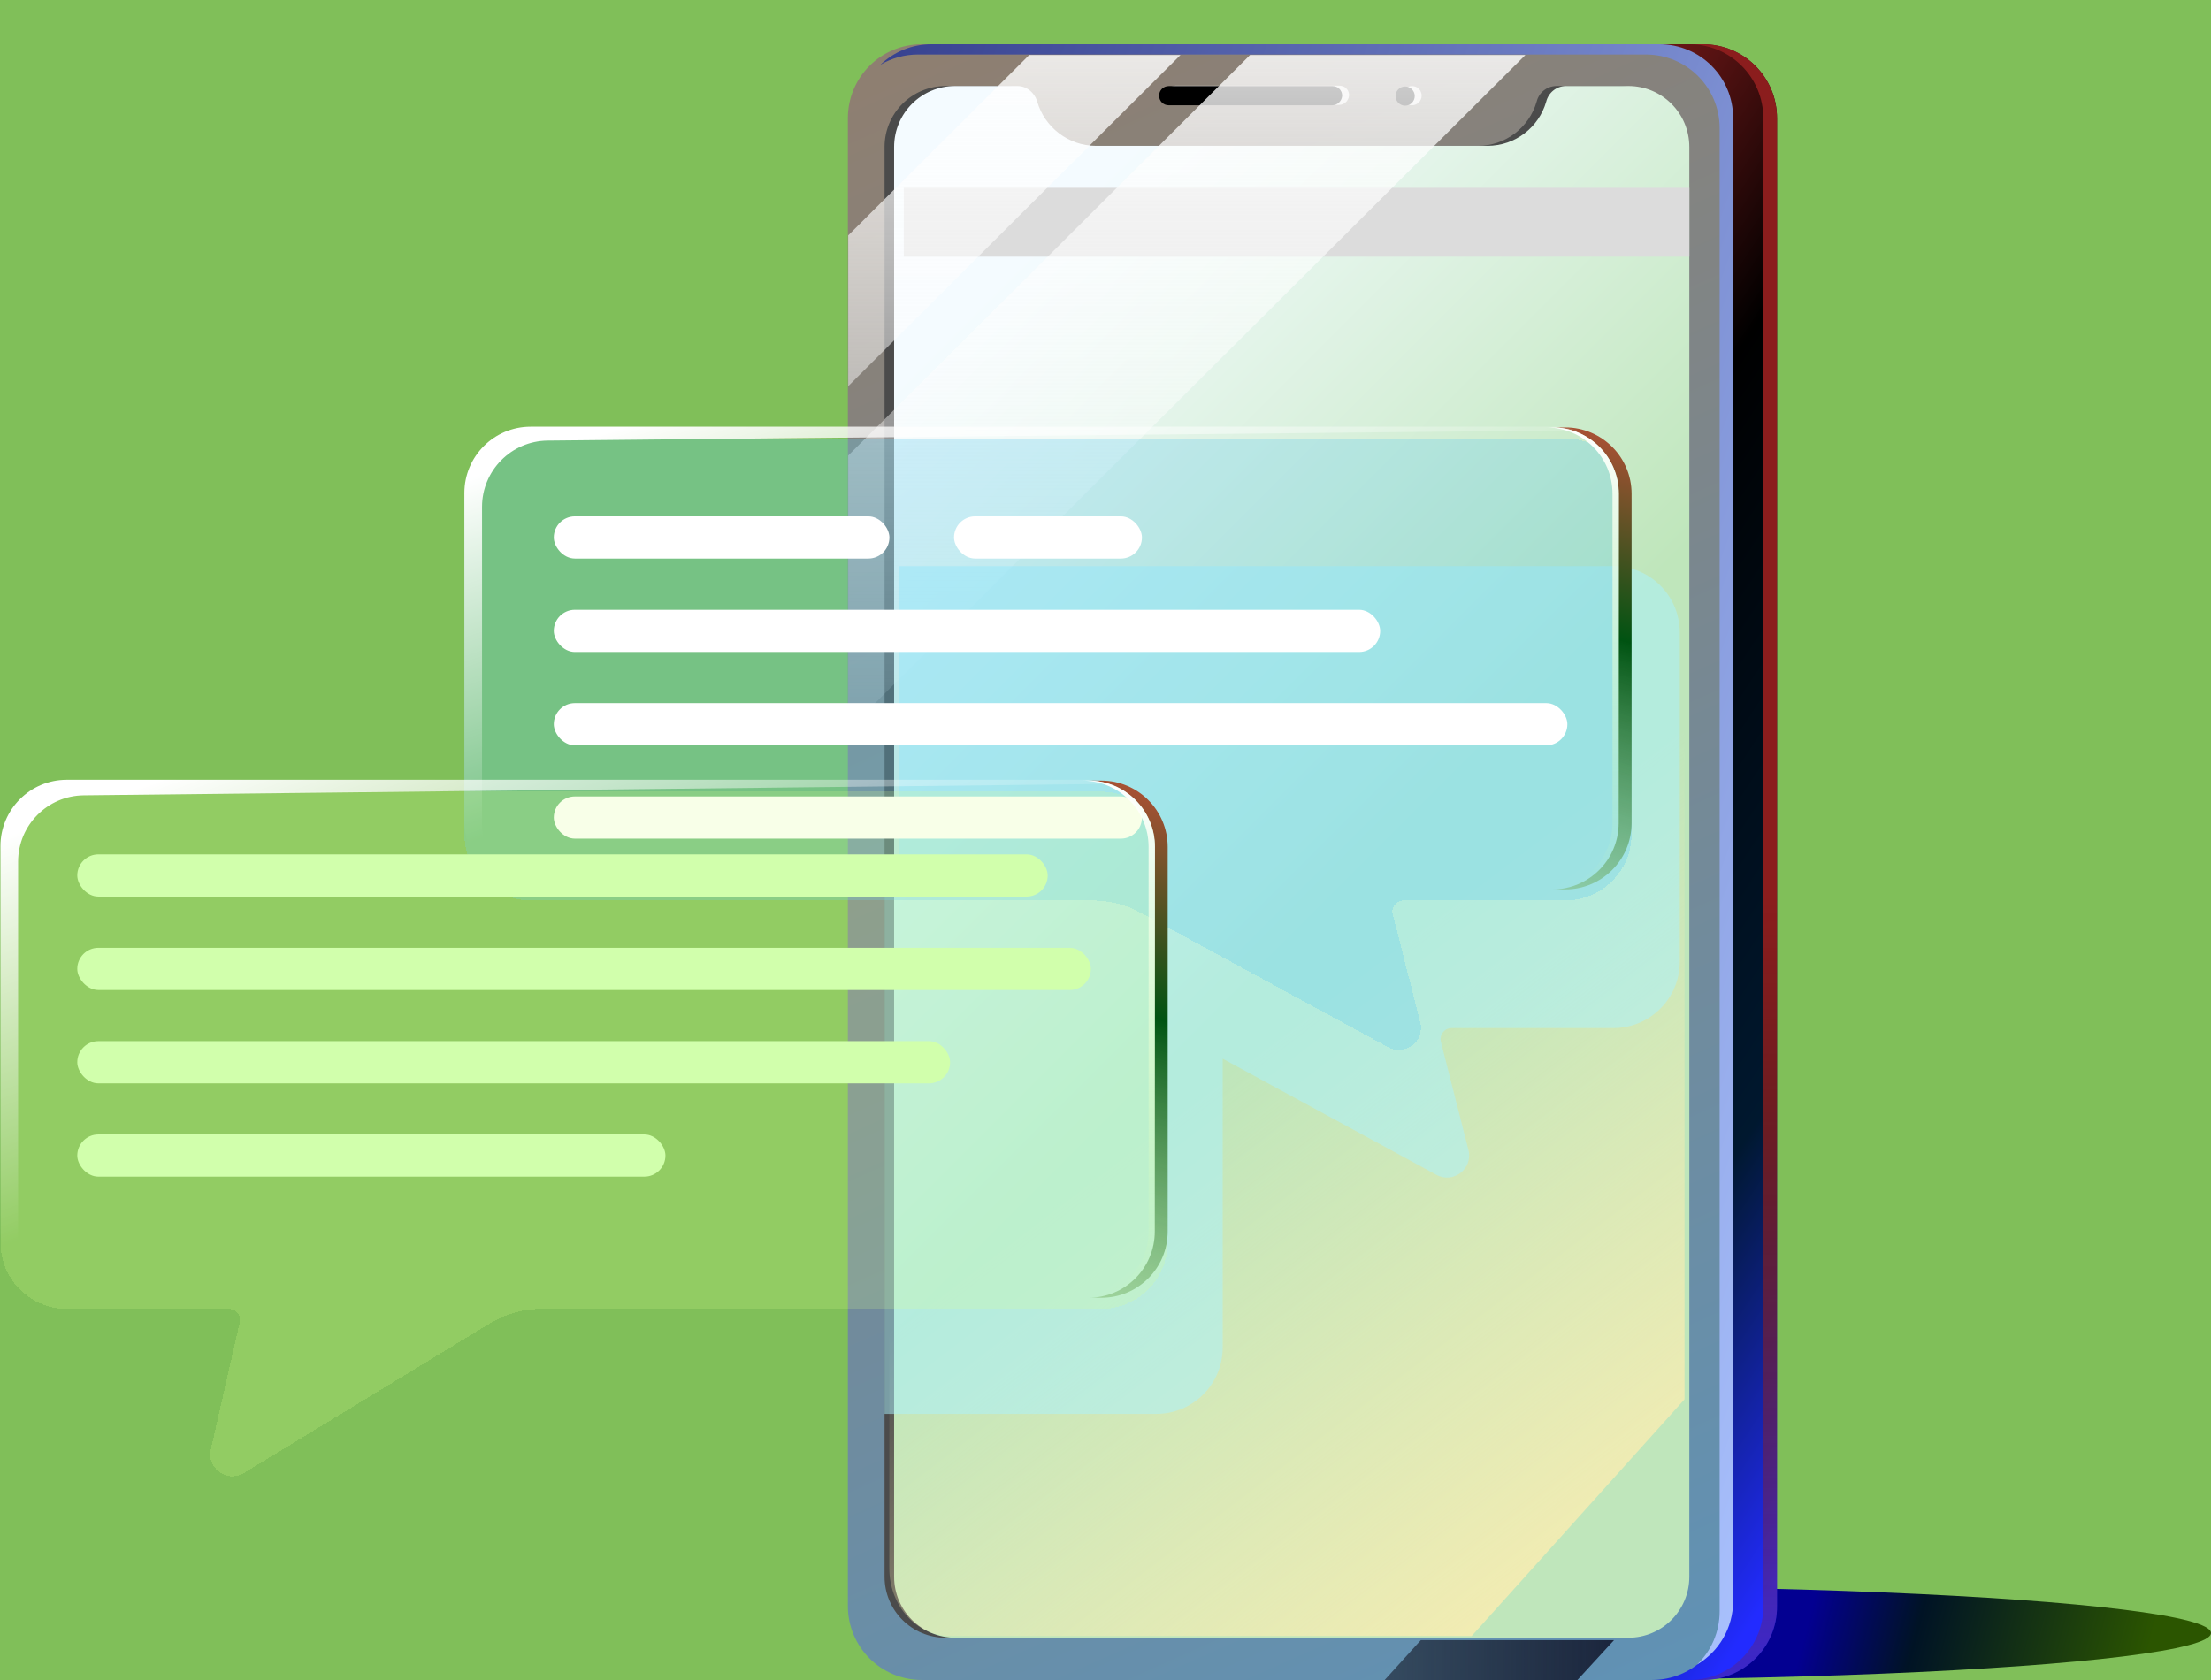 <svg width="200" height="152" viewBox="0 0 200 152" fill="none" xmlns="http://www.w3.org/2000/svg">
<g clip-path="url(#clip0_20332_173519)">
<rect width="200" height="152" fill="#80BF59"/>
<ellipse cx="140.394" cy="147.749" rx="59.606" ry="4.249" fill="url(#paint0_linear_20332_173519)"/>
<path d="M154.08 151.998H88.014C84.3 151.998 81.314 149.013 81.314 145.298V10.7C81.314 6.986 84.3 4 88.014 4H154.045C157.76 4 160.745 6.986 160.745 10.7V145.298C160.78 149.013 157.76 151.998 154.08 151.998Z" fill="url(#paint1_linear_20332_173519)"/>
<path fill-rule="evenodd" clip-rule="evenodd" d="M152.84 151.998H154.077C157.757 151.998 160.777 149.013 160.742 145.298V10.7C160.742 6.986 157.757 4 154.042 4H152.806C156.52 4 159.506 6.986 159.506 10.7V145.298C159.541 149.013 156.52 151.998 152.84 151.998Z" fill="url(#paint2_linear_20332_173519)"/>
<path d="M149.426 151.998H83.395C79.68 151.998 76.695 149.013 76.695 145.298V10.7C76.695 6.986 79.68 4 83.395 4H149.426C153.14 4 156.126 6.986 156.126 10.7V145.298C156.126 149.013 153.14 151.998 149.426 151.998Z" fill="url(#paint3_linear_20332_173519)"/>
<path fill-rule="evenodd" clip-rule="evenodd" d="M153.513 150.601C154.772 149.388 155.553 147.683 155.553 145.786V11.611C155.553 7.908 152.576 4.932 148.873 4.932H83.05C81.798 4.932 80.63 5.271 79.631 5.865C80.831 4.709 82.464 4 84.271 4H150.095C153.798 4 156.774 6.976 156.774 10.679V144.855C156.774 147.307 155.47 149.44 153.513 150.601Z" fill="url(#paint4_linear_20332_173519)"/>
<path d="M146.425 7.781H140.801C139.933 7.781 139.204 8.371 138.996 9.205C138.336 11.496 136.219 13.197 133.684 13.197H98.274C95.774 13.197 93.622 11.496 92.962 9.205C92.719 8.371 91.99 7.781 91.157 7.781H85.533C82.478 7.781 80.013 10.246 80.013 13.301V142.656C80.013 145.712 82.478 148.176 85.533 148.176H146.425C149.48 148.176 151.945 145.712 151.945 142.656V13.301C151.945 10.246 149.48 7.781 146.425 7.781Z" fill="#4B4B4B"/>
<path d="M147.292 7.781H141.667C140.8 7.781 140.071 8.371 139.862 9.205C139.203 11.496 137.085 13.197 134.551 13.197H99.14C96.64 13.197 94.488 11.496 93.828 9.205C93.585 8.371 92.856 7.781 92.023 7.781H86.399C83.344 7.781 80.879 10.246 80.879 13.301V142.656C80.879 145.712 83.344 148.176 86.399 148.176H147.292C150.347 148.176 152.811 145.712 152.811 142.656V13.301C152.811 10.246 150.347 7.781 147.292 7.781Z" fill="url(#paint5_linear_20332_173519)"/>
<rect x="81.754" y="16.992" width="71.057" height="6.231" fill="#DCDCDC"/>
<path d="M121.132 9.486H106.343C105.857 9.486 105.475 9.104 105.475 8.618C105.475 8.132 105.857 7.75 106.343 7.75H121.167C121.653 7.75 122.035 8.132 122.035 8.618C122 9.104 121.618 9.486 121.132 9.486Z" fill="#E6E5E4"/>
<path d="M127.729 9.521C128.208 9.521 128.597 9.132 128.597 8.653C128.597 8.174 128.208 7.785 127.729 7.785C127.25 7.785 126.861 8.174 126.861 8.653C126.861 9.132 127.25 9.521 127.729 9.521Z" fill="#E6E5E4"/>
<path d="M120.506 9.525H105.717C105.231 9.525 104.849 9.143 104.849 8.657C104.849 8.171 105.231 7.789 105.717 7.789H120.541C121.027 7.789 121.409 8.171 121.409 8.657C121.374 9.143 120.992 9.525 120.506 9.525Z" fill="black"/>
<path d="M127.104 9.56C127.583 9.56 127.972 9.171 127.972 8.692C127.972 8.213 127.583 7.824 127.104 7.824C126.624 7.824 126.236 8.213 126.236 8.692C126.236 9.171 126.624 9.56 127.104 9.56Z" fill="black"/>
<path fill-rule="evenodd" clip-rule="evenodd" d="M106.781 4.977H93.097L76.728 21.296V34.938L106.781 4.977ZM76.728 66.043V41.214L113.076 4.977H137.981L76.728 66.043Z" fill="url(#paint6_linear_20332_173519)"/>
<path d="M128.521 148.395L125.252 152.001H142.687L146 148.395H128.521Z" fill="url(#paint7_linear_20332_173519)"/>
<path fill-rule="evenodd" clip-rule="evenodd" d="M152.377 20.105L80.444 100.125V141.885C80.444 145.284 82.909 148.026 85.964 148.026H133.119L152.377 126.604V20.105Z" fill="url(#paint8_linear_20332_173519)"/>
<g style="mix-blend-mode:multiply" opacity="0.5">
<path fill-rule="evenodd" clip-rule="evenodd" d="M110.6 95.785V121.923C110.6 125.236 107.914 127.923 104.6 127.923H80.013V81.129H81.277V51.219H145.945C149.259 51.219 151.945 53.905 151.945 57.219V87.016C151.945 90.33 149.259 93.016 145.945 93.016H131.31C130.658 93.016 130.18 93.631 130.341 94.263L132.831 104.045C133.262 105.737 131.471 107.129 129.938 106.296L110.6 95.785Z" fill="#AAF1FF"/>
</g>
<g filter="url(#filter0_bd_20332_173519)">
<path d="M42.005 44.672C42.005 41.358 44.691 38.672 48.005 38.672H141.588C144.902 38.672 147.588 41.358 147.588 44.672V74.469C147.588 77.783 144.902 80.469 141.588 80.469H126.953C126.301 80.469 125.823 81.084 125.984 81.716L128.474 91.498C128.904 93.19 127.114 94.582 125.581 93.749L103.16 81.562C101.841 80.845 100.363 80.469 98.862 80.469H48.005C44.691 80.469 42.005 77.783 42.005 74.469V44.672Z" fill="#FFE1A6" fill-opacity="0.08" shape-rendering="crispEdges"/>
<path d="M42.005 44.672C42.005 41.358 44.691 38.672 48.005 38.672H141.588C144.902 38.672 147.588 41.358 147.588 44.672V74.469C147.588 77.783 144.902 80.469 141.588 80.469H126.953C126.301 80.469 125.823 81.084 125.984 81.716L128.474 91.498C128.904 93.19 127.114 94.582 125.581 93.749L103.16 81.562C101.841 80.845 100.363 80.469 98.862 80.469H48.005C44.691 80.469 42.005 77.783 42.005 74.469V44.672Z" fill="#36C2FE" fill-opacity="0.23" shape-rendering="crispEdges"/>
</g>
<path fill-rule="evenodd" clip-rule="evenodd" d="M140.417 80.469H141.588C144.902 80.469 147.588 77.783 147.588 74.469V44.672C147.588 41.358 144.902 38.672 141.588 38.672H140.417C143.731 38.672 146.417 41.358 146.417 44.672V74.469C146.417 77.783 143.731 80.469 140.417 80.469Z" fill="url(#paint9_linear_20332_173519)"/>
<path fill-rule="evenodd" clip-rule="evenodd" d="M139.861 80.469H140.44C143.754 80.469 146.44 77.783 146.44 74.469V44.672C146.44 41.358 143.754 38.672 140.44 38.672H139.861C143.175 38.672 145.861 41.358 145.861 44.672V74.469C145.861 77.783 143.175 80.469 139.861 80.469Z" fill="url(#paint10_linear_20332_173519)"/>
<path fill-rule="evenodd" clip-rule="evenodd" d="M48.005 38.605C44.691 38.605 42.005 41.292 42.005 44.605V74.33C42.005 77.593 44.61 80.248 47.854 80.328C45.393 79.58 43.603 77.292 43.603 74.587V45.863C43.603 42.573 46.253 39.896 49.543 39.864L142.656 38.938C142.038 38.723 141.373 38.605 140.68 38.605H48.005Z" fill="url(#paint11_linear_20332_173519)"/>
<g filter="url(#filter1_b_20332_173519)">
<rect x="50.094" y="46.719" width="30.359" height="3.817" rx="1.908" fill="white"/>
</g>
<g filter="url(#filter2_b_20332_173519)">
<rect x="86.298" y="46.719" width="16.998" height="3.817" rx="1.908" fill="white"/>
</g>
<g filter="url(#filter3_b_20332_173519)">
<rect x="50.094" y="55.172" width="74.752" height="3.817" rx="1.908" fill="white"/>
</g>
<g filter="url(#filter4_b_20332_173519)">
<rect x="50.094" y="63.617" width="91.684" height="3.817" rx="1.908" fill="white"/>
</g>
<g filter="url(#filter5_b_20332_173519)">
<rect x="50.094" y="72.059" width="53.202" height="3.817" rx="1.908" fill="white"/>
</g>
<g filter="url(#filter6_bd_20332_173519)">
<path d="M105.624 76.625C105.624 73.311 102.938 70.625 99.624 70.625H6.041C2.728 70.625 0.041 73.311 0.041 76.625V111.419C0.041 114.733 2.728 117.419 6.041 117.419H20.71C21.352 117.419 21.827 118.015 21.685 118.641L19.074 130.125C18.682 131.848 20.554 133.196 22.064 132.277L44.324 118.731C45.734 117.873 47.352 117.419 49.003 117.419H99.624C102.938 117.419 105.624 114.733 105.624 111.419V76.625Z" fill="#D8FFA6" fill-opacity="0.08" shape-rendering="crispEdges"/>
<path d="M105.624 76.625C105.624 73.311 102.938 70.625 99.624 70.625H6.041C2.728 70.625 0.041 73.311 0.041 76.625V111.419C0.041 114.733 2.728 117.419 6.041 117.419H20.71C21.352 117.419 21.827 118.015 21.685 118.641L19.074 130.125C18.682 131.848 20.554 133.196 22.064 132.277L44.324 118.731C45.734 117.873 47.352 117.419 49.003 117.419H99.624C102.938 117.419 105.624 114.733 105.624 111.419V76.625Z" fill="#DDFF7C" fill-opacity="0.13" shape-rendering="crispEdges"/>
</g>
<path fill-rule="evenodd" clip-rule="evenodd" d="M6.041 70.551C2.728 70.551 0.041 73.237 0.041 76.551V111.263C0.041 114.49 2.588 117.121 5.781 117.258C3.377 116.475 1.639 114.216 1.639 111.551V77.959C1.639 74.671 4.285 71.996 7.573 71.959L100.8 70.922C100.151 70.682 99.449 70.551 98.717 70.551H6.041Z" fill="url(#paint12_linear_20332_173519)"/>
<path fill-rule="evenodd" clip-rule="evenodd" d="M98.454 117.419H99.625C102.938 117.419 105.625 114.733 105.625 111.419V76.625C105.625 73.311 102.938 70.625 99.625 70.625H98.454C101.768 70.625 104.454 73.311 104.454 76.625V111.419C104.454 114.733 101.768 117.419 98.454 117.419Z" fill="url(#paint13_linear_20332_173519)"/>
<path fill-rule="evenodd" clip-rule="evenodd" d="M97.898 117.419H98.477C101.79 117.419 104.477 114.733 104.477 111.419V76.625C104.477 73.311 101.79 70.625 98.477 70.625H97.898C101.211 70.625 103.898 73.311 103.898 76.625V111.419C103.898 114.733 101.211 117.419 97.898 117.419Z" fill="url(#paint14_linear_20332_173519)"/>
<g filter="url(#filter7_b_20332_173519)">
<rect x="6.991" y="77.301" width="87.779" height="3.817" rx="1.908" fill="#D1FFAC"/>
</g>
<g filter="url(#filter8_b_20332_173519)">
<rect x="6.991" y="85.754" width="91.684" height="3.817" rx="1.908" fill="#D1FFAC"/>
</g>
<g filter="url(#filter9_b_20332_173519)">
<rect x="6.991" y="94.199" width="78.952" height="3.817" rx="1.908" fill="#D1FFAC"/>
</g>
<g filter="url(#filter10_b_20332_173519)">
<rect x="6.991" y="102.641" width="53.202" height="3.817" rx="1.908" fill="#D1FFAC"/>
</g>
</g>
<defs>
<filter id="filter0_bd_20332_173519" x="34.005" y="30.672" width="121.583" height="71.324" filterUnits="userSpaceOnUse" color-interpolation-filters="sRGB">
<feFlood flood-opacity="0" result="BackgroundImageFix"/>
<feGaussianBlur in="BackgroundImageFix" stdDeviation="4"/>
<feComposite in2="SourceAlpha" operator="in" result="effect1_backgroundBlur_20332_173519"/>
<feColorMatrix in="SourceAlpha" type="matrix" values="0 0 0 0 0 0 0 0 0 0 0 0 0 0 0 0 0 0 127 0" result="hardAlpha"/>
<feOffset dy="1"/>
<feGaussianBlur stdDeviation="1"/>
<feComposite in2="hardAlpha" operator="out"/>
<feColorMatrix type="matrix" values="0 0 0 0 0.309 0 0 0 0 0 0 0 0 0 0.454 0 0 0 0.15 0"/>
<feBlend mode="normal" in2="effect1_backgroundBlur_20332_173519" result="effect2_dropShadow_20332_173519"/>
<feBlend mode="normal" in="SourceGraphic" in2="effect2_dropShadow_20332_173519" result="shape"/>
</filter>
<filter id="filter1_b_20332_173519" x="42.094" y="38.719" width="46.359" height="19.816" filterUnits="userSpaceOnUse" color-interpolation-filters="sRGB">
<feFlood flood-opacity="0" result="BackgroundImageFix"/>
<feGaussianBlur in="BackgroundImageFix" stdDeviation="4"/>
<feComposite in2="SourceAlpha" operator="in" result="effect1_backgroundBlur_20332_173519"/>
<feBlend mode="normal" in="SourceGraphic" in2="effect1_backgroundBlur_20332_173519" result="shape"/>
</filter>
<filter id="filter2_b_20332_173519" x="78.298" y="38.719" width="32.998" height="19.816" filterUnits="userSpaceOnUse" color-interpolation-filters="sRGB">
<feFlood flood-opacity="0" result="BackgroundImageFix"/>
<feGaussianBlur in="BackgroundImageFix" stdDeviation="4"/>
<feComposite in2="SourceAlpha" operator="in" result="effect1_backgroundBlur_20332_173519"/>
<feBlend mode="normal" in="SourceGraphic" in2="effect1_backgroundBlur_20332_173519" result="shape"/>
</filter>
<filter id="filter3_b_20332_173519" x="42.094" y="47.172" width="90.752" height="19.816" filterUnits="userSpaceOnUse" color-interpolation-filters="sRGB">
<feFlood flood-opacity="0" result="BackgroundImageFix"/>
<feGaussianBlur in="BackgroundImageFix" stdDeviation="4"/>
<feComposite in2="SourceAlpha" operator="in" result="effect1_backgroundBlur_20332_173519"/>
<feBlend mode="normal" in="SourceGraphic" in2="effect1_backgroundBlur_20332_173519" result="shape"/>
</filter>
<filter id="filter4_b_20332_173519" x="42.094" y="55.617" width="107.684" height="19.816" filterUnits="userSpaceOnUse" color-interpolation-filters="sRGB">
<feFlood flood-opacity="0" result="BackgroundImageFix"/>
<feGaussianBlur in="BackgroundImageFix" stdDeviation="4"/>
<feComposite in2="SourceAlpha" operator="in" result="effect1_backgroundBlur_20332_173519"/>
<feBlend mode="normal" in="SourceGraphic" in2="effect1_backgroundBlur_20332_173519" result="shape"/>
</filter>
<filter id="filter5_b_20332_173519" x="42.094" y="64.059" width="69.202" height="19.816" filterUnits="userSpaceOnUse" color-interpolation-filters="sRGB">
<feFlood flood-opacity="0" result="BackgroundImageFix"/>
<feGaussianBlur in="BackgroundImageFix" stdDeviation="4"/>
<feComposite in2="SourceAlpha" operator="in" result="effect1_backgroundBlur_20332_173519"/>
<feBlend mode="normal" in="SourceGraphic" in2="effect1_backgroundBlur_20332_173519" result="shape"/>
</filter>
<filter id="filter6_bd_20332_173519" x="-7.959" y="62.625" width="121.583" height="77.949" filterUnits="userSpaceOnUse" color-interpolation-filters="sRGB">
<feFlood flood-opacity="0" result="BackgroundImageFix"/>
<feGaussianBlur in="BackgroundImageFix" stdDeviation="4"/>
<feComposite in2="SourceAlpha" operator="in" result="effect1_backgroundBlur_20332_173519"/>
<feColorMatrix in="SourceAlpha" type="matrix" values="0 0 0 0 0 0 0 0 0 0 0 0 0 0 0 0 0 0 127 0" result="hardAlpha"/>
<feOffset dy="1"/>
<feGaussianBlur stdDeviation="1"/>
<feComposite in2="hardAlpha" operator="out"/>
<feColorMatrix type="matrix" values="0 0 0 0 0.309 0 0 0 0 0 0 0 0 0 0.454 0 0 0 0.15 0"/>
<feBlend mode="normal" in2="effect1_backgroundBlur_20332_173519" result="effect2_dropShadow_20332_173519"/>
<feBlend mode="normal" in="SourceGraphic" in2="effect2_dropShadow_20332_173519" result="shape"/>
</filter>
<filter id="filter7_b_20332_173519" x="-1.009" y="69.301" width="103.78" height="19.816" filterUnits="userSpaceOnUse" color-interpolation-filters="sRGB">
<feFlood flood-opacity="0" result="BackgroundImageFix"/>
<feGaussianBlur in="BackgroundImageFix" stdDeviation="4"/>
<feComposite in2="SourceAlpha" operator="in" result="effect1_backgroundBlur_20332_173519"/>
<feBlend mode="normal" in="SourceGraphic" in2="effect1_backgroundBlur_20332_173519" result="shape"/>
</filter>
<filter id="filter8_b_20332_173519" x="-1.009" y="77.754" width="107.684" height="19.816" filterUnits="userSpaceOnUse" color-interpolation-filters="sRGB">
<feFlood flood-opacity="0" result="BackgroundImageFix"/>
<feGaussianBlur in="BackgroundImageFix" stdDeviation="4"/>
<feComposite in2="SourceAlpha" operator="in" result="effect1_backgroundBlur_20332_173519"/>
<feBlend mode="normal" in="SourceGraphic" in2="effect1_backgroundBlur_20332_173519" result="shape"/>
</filter>
<filter id="filter9_b_20332_173519" x="-1.009" y="86.199" width="94.952" height="19.816" filterUnits="userSpaceOnUse" color-interpolation-filters="sRGB">
<feFlood flood-opacity="0" result="BackgroundImageFix"/>
<feGaussianBlur in="BackgroundImageFix" stdDeviation="4"/>
<feComposite in2="SourceAlpha" operator="in" result="effect1_backgroundBlur_20332_173519"/>
<feBlend mode="normal" in="SourceGraphic" in2="effect1_backgroundBlur_20332_173519" result="shape"/>
</filter>
<filter id="filter10_b_20332_173519" x="-1.009" y="94.641" width="69.202" height="19.816" filterUnits="userSpaceOnUse" color-interpolation-filters="sRGB">
<feFlood flood-opacity="0" result="BackgroundImageFix"/>
<feGaussianBlur in="BackgroundImageFix" stdDeviation="4"/>
<feComposite in2="SourceAlpha" operator="in" result="effect1_backgroundBlur_20332_173519"/>
<feBlend mode="normal" in="SourceGraphic" in2="effect1_backgroundBlur_20332_173519" result="shape"/>
</filter>
<linearGradient id="paint0_linear_20332_173519" x1="159" y1="147.749" x2="192.5" y2="156.5" gradientUnits="userSpaceOnUse">
<stop offset="0.12" stop-color="#030091"/>
<stop offset="0.401" stop-color="#001325"/>
<stop offset="1" stop-color="#2B5500"/>
</linearGradient>
<linearGradient id="paint1_linear_20332_173519" x1="90.061" y1="66.97" x2="236.834" y2="163.683" gradientUnits="userSpaceOnUse">
<stop offset="0.057" stop-color="#8B1D1D"/>
<stop offset="0.209"/>
<stop offset="0.435" stop-color="#00182F"/>
<stop offset="0.575" stop-color="#222BFF"/>
</linearGradient>
<linearGradient id="paint2_linear_20332_173519" x1="168.539" y1="1.127" x2="168.541" y2="181.326" gradientUnits="userSpaceOnUse">
<stop offset="0.443" stop-color="#8B1D1D"/>
<stop offset="0.958" stop-color="#8B1D1D" stop-opacity="0"/>
</linearGradient>
<linearGradient id="paint3_linear_20332_173519" x1="121.218" y1="-11.491" x2="222.205" y2="214.711" gradientUnits="userSpaceOnUse">
<stop stop-color="#8E7F71"/>
<stop offset="0.865" stop-color="#5198CB"/>
</linearGradient>
<linearGradient id="paint4_linear_20332_173519" x1="208.71" y1="11.993" x2="13.502" y2="-58.514" gradientUnits="userSpaceOnUse">
<stop stop-color="#ABC3FF"/>
<stop offset="0.879" stop-color="#00045B"/>
</linearGradient>
<linearGradient id="paint5_linear_20332_173519" x1="88.44" y1="27.553" x2="175.286" y2="114.399" gradientUnits="userSpaceOnUse">
<stop stop-color="#F4FBFF"/>
<stop offset="0.496" stop-color="#BFE6BB"/>
</linearGradient>
<linearGradient id="paint6_linear_20332_173519" x1="115.44" y1="-9.432" x2="115.44" y2="74.397" gradientUnits="userSpaceOnUse">
<stop stop-color="#FEFEFE"/>
<stop offset="1" stop-color="#FEFEFE" stop-opacity="0"/>
</linearGradient>
<linearGradient id="paint7_linear_20332_173519" x1="150.053" y1="152.001" x2="88.583" y2="152.001" gradientUnits="userSpaceOnUse">
<stop stop-color="#161F37"/>
<stop offset="1" stop-color="#151515" stop-opacity="0"/>
</linearGradient>
<linearGradient id="paint8_linear_20332_173519" x1="149.673" y1="153.202" x2="108.408" y2="99.09" gradientUnits="userSpaceOnUse">
<stop stop-color="#FFEDAF"/>
<stop offset="1" stop-color="#FFEEB4" stop-opacity="0"/>
</linearGradient>
<linearGradient id="paint9_linear_20332_173519" x1="172.658" y1="37.943" x2="153.369" y2="104.37" gradientUnits="userSpaceOnUse">
<stop stop-color="#FF5045"/>
<stop offset="0.382" stop-color="#005312"/>
<stop offset="1" stop-color="#D8FFA6" stop-opacity="0"/>
</linearGradient>
<linearGradient id="paint10_linear_20332_173519" x1="146.168" y1="38.672" x2="146.168" y2="80.469" gradientUnits="userSpaceOnUse">
<stop stop-color="white"/>
<stop offset="1" stop-color="#D8FFA6" stop-opacity="0"/>
</linearGradient>
<linearGradient id="paint11_linear_20332_173519" x1="48.739" y1="41.147" x2="58.593" y2="70.871" gradientUnits="userSpaceOnUse">
<stop stop-color="white"/>
<stop offset="1" stop-color="white" stop-opacity="0"/>
</linearGradient>
<linearGradient id="paint12_linear_20332_173519" x1="6.782" y1="73.396" x2="18.82" y2="105.865" gradientUnits="userSpaceOnUse">
<stop stop-color="white"/>
<stop offset="1" stop-color="white" stop-opacity="0"/>
</linearGradient>
<linearGradient id="paint13_linear_20332_173519" x1="130.695" y1="69.809" x2="106.986" y2="142.739" gradientUnits="userSpaceOnUse">
<stop stop-color="#FF5045"/>
<stop offset="0.382" stop-color="#005312"/>
<stop offset="1" stop-color="#D8FFA6" stop-opacity="0"/>
</linearGradient>
<linearGradient id="paint14_linear_20332_173519" x1="104.205" y1="70.625" x2="104.205" y2="117.419" gradientUnits="userSpaceOnUse">
<stop stop-color="white"/>
<stop offset="1" stop-color="#D8FFA6" stop-opacity="0"/>
</linearGradient>
<clipPath id="clip0_20332_173519">
<rect width="200" height="152" fill="white"/>
</clipPath>
</defs>
</svg>
